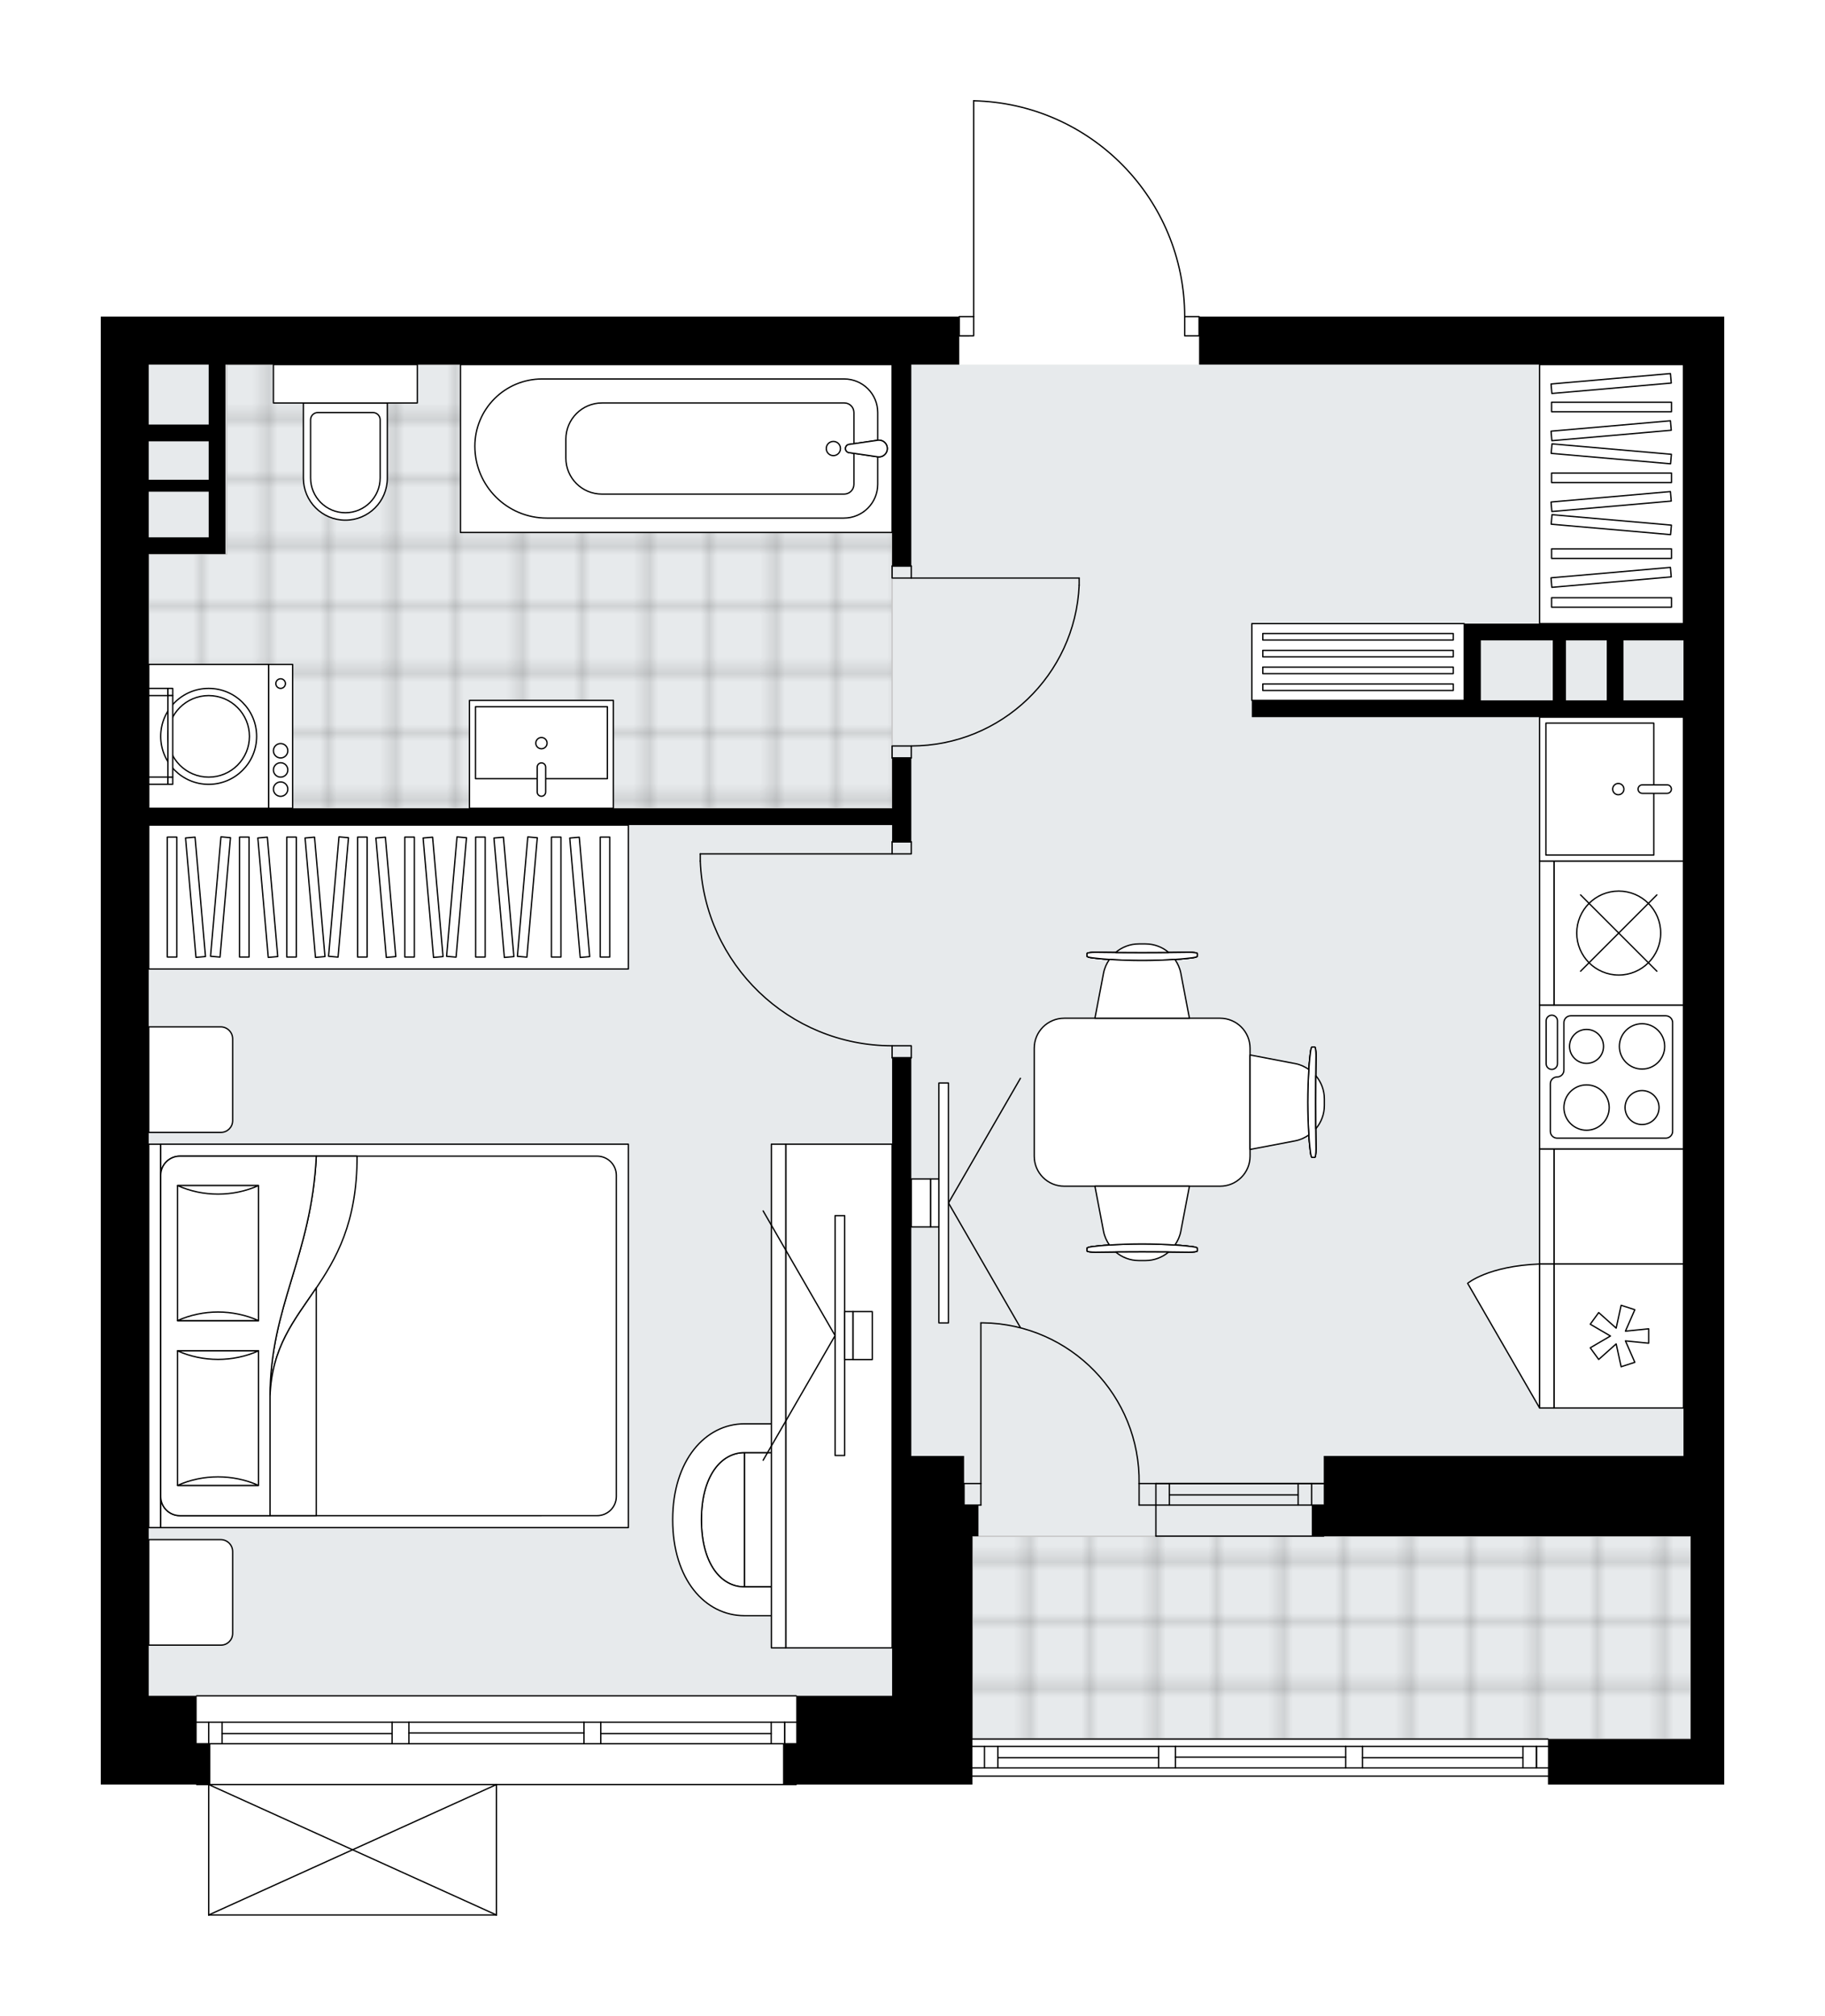 <svg xmlns="http://www.w3.org/2000/svg" xmlns:xlink="http://www.w3.org/1999/xlink" height="2000px" id="Layer_1" style="enable-background:new 0 0 1811.14 2000;" version="1.1" viewBox="0 0 1811.14 2000" width="1811.14px" x="0px" y="0px" xml:space="preserve">
<style type="text/css">
	.st0{fill:none;}
	.st1{opacity:0.25;fill:none;stroke:#070606;stroke-width:0.4;stroke-miterlimit:10;}
	.st2{fill:#FFFFFF;}
	.st3{fill:#E7EAEC;}
	.st4{fill:url(#SVGID_1_);stroke:#C8C8C8;stroke-width:1.3;stroke-miterlimit:10;}
	
		.st5{fill:url(#SVGID_00000129193048818457801090000002279600962540533932_);stroke:#C8C8C8;stroke-width:1.3;stroke-miterlimit:10;}
	.st6{fill:none;stroke:#000000;stroke-width:1.3;stroke-linecap:round;stroke-linejoin:round;stroke-miterlimit:10;}
	.st7{fill:#FFFFFF;stroke:#000000;stroke-width:1.3;stroke-linecap:round;stroke-linejoin:round;stroke-miterlimit:10;}
	.st8{fill:none;stroke:#000000;stroke-width:1.3;stroke-linecap:round;stroke-linejoin:round;}
	.st9{fill:none;stroke:#000000;stroke-width:1.3;stroke-linecap:round;stroke-linejoin:round;stroke-dasharray:10.009,10.009;}
	.st10{font-family: 'Arial-BoldMT','Arial'; font-weight:bold;}
	.st11{font-size:124.733px;}
	.st12{font-size:105.543px;}
	.st13{font-family: 'ArialMT','Arial';}
	.st14{font-size:40px;}
</style>
<pattern height="14.57" id="New_Pattern_Swatch_2" patternUnits="userSpaceOnUse" style="overflow:visible;" viewBox="7.49 -22.06 14.57 14.57" width="14.57" x="-94.66" y="0.49">
	<g>
		<rect class="st0" height="14.57" width="14.57" x="7.49" y="-22.06" />
		<g>
			<rect class="st1" height="7.29" width="7.29" x="14.77" y="-7.49" />
		</g>
		<g>
			<rect class="st1" height="7.29" width="7.29" x="0.2" y="-7.49" />
		</g>
		<g>
			<rect class="st1" height="7.29" width="7.29" x="22.06" y="-14.77" />
		</g>
		<g>
			<rect class="st1" height="7.29" width="7.29" x="7.49" y="-14.77" />
			<rect class="st1" height="7.29" width="7.29" x="14.77" y="-22.06" />
		</g>
		<g>
			<rect class="st1" height="7.29" width="7.29" x="0.2" y="-22.06" />
		</g>
		<g>
			<rect class="st1" height="7.29" width="7.29" x="22.06" y="-29.35" />
		</g>
		<g>
			<rect class="st1" height="7.29" width="7.29" x="7.49" y="-29.35" />
		</g>
	</g>
</pattern>
<path class="st2" d="M1711.14,314.13v47.6v1082.82v48.79v30.94v201.1v45.22h-174.92v-7.68c0,0,0,0,0,0H965.07v7.68  H790.8c0,0.36-0.29,0.65-0.65,0.65H493.32V1900c0,0,0,0.01,0,0.01c0,0.04-0.02,0.08-0.03,0.12c-0.01,0.04-0.01,0.09-0.03,0.13  c0,0,0,0.01,0,0.01c0,0.01-0.01,0.01-0.01,0.02c-0.05,0.09-0.12,0.17-0.2,0.23c-0.02,0.02-0.04,0.03-0.07,0.04  c-0.09,0.05-0.2,0.09-0.31,0.09H207.09c-0.12,0-0.22-0.04-0.31-0.09c-0.02-0.01-0.04-0.03-0.07-0.04c-0.08-0.06-0.15-0.14-0.2-0.23  c0-0.01-0.01-0.01-0.01-0.02c0,0,0-0.01,0-0.01c-0.02-0.04-0.02-0.09-0.03-0.13c-0.01-0.04-0.02-0.08-0.03-0.12c0,0,0-0.01,0-0.01  v-128.76h-11.25c-0.36,0-0.65-0.29-0.65-0.65H100v-40.46v-47.6V361.73v-47.6h851.33c0-0.36,0.29-0.65,0.65-0.65h13.63V100  c0,0,0-0.01,0-0.01c0,0,0,0,0-0.01c0-0.03,0.01-0.05,0.02-0.07c0.01-0.06,0.02-0.12,0.04-0.18c0,0,0.01-0.01,0.01-0.01  c0.1-0.22,0.32-0.38,0.58-0.38c0,0,0,0,0.01,0c0,0,0,0,0.01,0c56.47,1.26,109.32,24.19,148.82,64.57  c39.34,40.23,61.07,93.32,61.24,149.56h13.64c0.36,0,0.65,0.29,0.65,0.65H1711.14z" id="background" />
<g id="floor">
	<polygon class="st3" points="965.07,1682.53 965.07,1725.37 1677.82,1725.37 1677.82,1524.27 1670.69,1524.27 1670.69,361.73    147.6,361.73 147.6,1682.53  " />
	<pattern id="SVGID_1_" patternTransform="matrix(-8.396 0 0 -8.396 -66776.086 -49078)" xlink:href="#New_Pattern_Swatch_2">
	</pattern>
	<polygon class="st4" points="1677.82,1524.27 965.07,1524.27 965.07,1725.37 1677.82,1725.37  " />
	
		<pattern id="SVGID_00000179616188385480513690000007377005677320531595_" patternTransform="matrix(-8.396 0 0 -8.396 -66776.086 -49078)" xlink:href="#New_Pattern_Swatch_2">
	</pattern>
	
		<polygon points="   147.6,802 224.94,802 321.42,802 885.34,802 885.34,361.73 224.94,361.73 224.94,549.73 147.6,549.73  " style="fill:url(#SVGID_00000179616188385480513690000007377005677320531595_);stroke:#C8C8C8;stroke-width:1.3;stroke-miterlimit:10;" />
	<g id="LINE_00000183967192374977326190000002108224482182303105_">
		<line class="st6" x1="1536.22" x2="965.07" y1="1762.26" y2="1762.26" />
	</g>
	<g id="LINE_00000022541017972678888320000017352376836252555935_">
		<line class="st6" x1="1524.75" x2="1524.75" y1="1754.1" y2="1732.68" />
	</g>
	<g id="LINE_00000106865302626100960430000005485556855087929988_">
		<line class="st6" x1="976.97" x2="976.97" y1="1754.1" y2="1732.68" />
	</g>
	<g id="LINE_00000068646419981091413610000018429699092159245186_">
		<line class="st6" x1="1352.15" x2="1511.42" y1="1743.98" y2="1743.98" />
	</g>
	<g id="LINE_00000003088112933943166730000003260259294612459434_">
		<line class="st6" x1="990.29" x2="1149.86" y1="1743.98" y2="1743.98" />
	</g>
	<g id="LINE_00000110446143736727227260000005110888173327647362_">
		<line class="st6" x1="990.29" x2="990.29" y1="1732.68" y2="1754.1" />
	</g>
	<g id="LINE_00000088817501270713941260000007502689546805585575_">
		<line class="st6" x1="1524.75" x2="1524.75" y1="1754.1" y2="1732.68" />
	</g>
	<g id="LINE_00000083064375504277617020000014295868728576974721_">
		<line class="st6" x1="1511.42" x2="1511.42" y1="1732.68" y2="1754.1" />
	</g>
	<g id="LINE_00000130606430573433571690000011788122893526391702_">
		<line class="st6" x1="1335.49" x2="1335.49" y1="1754.1" y2="1732.68" />
	</g>
	<g id="LINE_00000002342929162807737950000017128397510934849157_">
		<line class="st6" x1="1335.49" x2="1352.15" y1="1732.68" y2="1732.68" />
	</g>
	<g id="LINE_00000001645458680933007540000001173646788301614230_">
		<line class="st6" x1="1352.15" x2="1352.15" y1="1732.68" y2="1754.1" />
	</g>
	<g id="LINE_00000134968698688982939220000009156786770735221923_">
		<line class="st6" x1="1352.15" x2="1335.49" y1="1754.1" y2="1754.1" />
	</g>
	<g id="LINE_00000004516903140624131430000002070737403909691008_">
		<line class="st6" x1="965.07" x2="1536.22" y1="1725.37" y2="1725.37" />
	</g>
	<g id="LINE_00000079466712807894834470000007702834430254180512_">
		<line class="st6" x1="1149.86" x2="1149.86" y1="1754.1" y2="1732.68" />
	</g>
	<g id="LINE_00000162315691009908113100000005233362822118688134_">
		<line class="st6" x1="1149.86" x2="1166.52" y1="1732.68" y2="1732.68" />
	</g>
	<g id="LINE_00000033349890962844895230000012673818481882924985_">
		<line class="st6" x1="1166.52" x2="1166.52" y1="1732.68" y2="1754.1" />
	</g>
	<g id="LINE_00000116915087495883180400000007338743378516104336_">
		<line class="st6" x1="1166.52" x2="1149.86" y1="1754.1" y2="1754.1" />
	</g>
	<g id="LINE_00000177445388218656145170000004089374047320993956_">
		<line class="st6" x1="1166.52" x2="1335.49" y1="1743.39" y2="1743.39" />
	</g>
	<g id="LWPOLYLINE_00000004528274872971538070000008324055200028612268_">
		<line class="st6" x1="1149.86" x2="965.07" y1="1754.1" y2="1754.1" />
	</g>
	<g id="LWPOLYLINE_00000179645605742800562430000011603526030309376942_">
		<line class="st6" x1="1166.52" x2="1335.49" y1="1754.1" y2="1754.1" />
	</g>
	<g id="LWPOLYLINE_00000054947999775914150720000018216037907740021432_">
		<line class="st6" x1="1352.15" x2="1536.22" y1="1754.1" y2="1754.1" />
	</g>
	<g id="LWPOLYLINE_00000124878351269504248250000003906103916464354964_">
		<line class="st6" x1="1149.86" x2="965.07" y1="1732.68" y2="1732.68" />
	</g>
	<g id="LWPOLYLINE_00000100357584229430222490000004118687883006049454_">
		<line class="st6" x1="1166.52" x2="1335.49" y1="1732.68" y2="1732.68" />
	</g>
	<g id="LWPOLYLINE_00000057867257256432248810000013850062640827576247_">
		<line class="st6" x1="1352.15" x2="1536.22" y1="1732.68" y2="1732.68" />
	</g>
	<g id="LINE_00000124861241530123127600000018093952400306889651_">
		<line class="st6" x1="1147.12" x2="1313.71" y1="1471.92" y2="1471.92" />
	</g>
	<g id="LINE_00000094587996854429285080000003368463048864466816_">
		<line class="st6" x1="1147.12" x2="1313.71" y1="1493.34" y2="1493.34" />
	</g>
	<g id="LINE_00000050649000599053350100000005083514329774800272_">
		<line class="st6" x1="1160.45" x2="1288.31" y1="1483.21" y2="1483.21" />
	</g>
	<g id="LINE_00000069366347021016220970000000003632784688045465_">
		<line class="st6" x1="1301.64" x2="1301.64" y1="1471.92" y2="1493.34" />
	</g>
	<g id="LINE_00000048503561304134577630000015666323461558528384_">
		<line class="st6" x1="1160.45" x2="1160.45" y1="1471.92" y2="1493.34" />
	</g>
	<g id="LINE_00000021800017436868184140000003932807992860171407_">
		<line class="st6" x1="1147.12" x2="1313.71" y1="1471.92" y2="1471.92" />
	</g>
	<g id="LINE_00000175306058155627861960000006959981422754151585_">
		<line class="st6" x1="1313.71" x2="1147.12" y1="1524.07" y2="1524.07" />
	</g>
	<g id="LINE_00000152964092970499653460000010903326157740268468_">
		<line class="st6" x1="1288.31" x2="1288.31" y1="1471.9" y2="1493.32" />
	</g>
	<g id="LINE_00000181776550633833953970000015954801403638131391_">
		<line class="st6" x1="1147.12" x2="1147.12" y1="1471.92" y2="1524.07" />
	</g>
	<g id="LINE_00000181772943900994767100000015634202902602877600_">
		<line class="st6" x1="790.15" x2="195.19" y1="1770.59" y2="1770.59" />
	</g>
	<g id="LINE_00000072272601936214731820000017400752589319832239_">
		<line class="st6" x1="778.68" x2="778.68" y1="1730.13" y2="1708.71" />
	</g>
	<g id="LINE_00000031917393427069149730000007331326670919176582_">
		<line class="st6" x1="207.09" x2="207.09" y1="1730.13" y2="1708.71" />
	</g>
	<g id="LINE_00000032616517433751483420000003890677901066425532_">
		<line class="st6" x1="596.19" x2="765.35" y1="1720.01" y2="1720.01" />
	</g>
	<g id="LINE_00000053508073241376572880000018050384047065965232_">
		<line class="st6" x1="220.42" x2="389.15" y1="1720.01" y2="1720.01" />
	</g>
	<g id="LINE_00000005959444348409535330000004856294504292048563_">
		<line class="st6" x1="220.42" x2="220.42" y1="1708.71" y2="1730.13" />
	</g>
	<g id="LINE_00000101090116693315276530000010360292634880754304_">
		<line class="st6" x1="778.68" x2="778.68" y1="1730.13" y2="1708.71" />
	</g>
	<g id="LINE_00000090978282295411840600000001403726330722055595_">
		<line class="st6" x1="765.35" x2="765.35" y1="1708.71" y2="1730.13" />
	</g>
	<g id="LINE_00000170278882375928350900000003846996121171049396_">
		<line class="st6" x1="579.53" x2="579.53" y1="1730.13" y2="1708.71" />
	</g>
	<g id="LINE_00000166662538359556542660000012056525641678215098_">
		<line class="st6" x1="579.53" x2="596.19" y1="1708.71" y2="1708.71" />
	</g>
	<g id="LINE_00000070833841029833904710000005728051132999711106_">
		<line class="st6" x1="596.19" x2="596.19" y1="1708.71" y2="1730.13" />
	</g>
	<g id="LINE_00000124869339269215062950000002676016792661258880_">
		<line class="st6" x1="596.19" x2="579.53" y1="1730.13" y2="1730.13" />
	</g>
	<g id="LINE_00000043452843920904348400000009677329328235183015_">
		<line class="st6" x1="195.19" x2="790.15" y1="1682.53" y2="1682.53" />
	</g>
	<g id="LINE_00000183933484097508346090000015930534382585170578_">
		<line class="st6" x1="389.15" x2="389.15" y1="1730.13" y2="1708.71" />
	</g>
	<g id="LINE_00000051343760160178188020000008833910549399660211_">
		<line class="st6" x1="389.15" x2="405.81" y1="1708.71" y2="1708.71" />
	</g>
	<g id="LINE_00000106113542486630178870000015400337695384247978_">
		<line class="st6" x1="405.81" x2="405.81" y1="1708.71" y2="1730.13" />
	</g>
	<g id="LINE_00000054974677760102290480000016043616961190197422_">
		<line class="st6" x1="405.81" x2="389.15" y1="1730.13" y2="1730.13" />
	</g>
	<g id="LINE_00000092417820738132184590000013328898291607906208_">
		<line class="st6" x1="405.81" x2="579.53" y1="1719.42" y2="1719.42" />
	</g>
	<g id="LWPOLYLINE_00000172428739963564026470000017112525373806822272_">
		<line class="st6" x1="389.15" x2="195.19" y1="1730.13" y2="1730.13" />
	</g>
	<g id="LWPOLYLINE_00000036221493157672348690000015757840556206073501_">
		<line class="st6" x1="405.81" x2="579.53" y1="1730.13" y2="1730.13" />
	</g>
	<g id="LWPOLYLINE_00000146463203706749160480000010433708078566895530_">
		<line class="st6" x1="596.19" x2="790.15" y1="1730.13" y2="1730.13" />
	</g>
	<g id="LWPOLYLINE_00000120539985778695912320000009661578027217007533_">
		<line class="st6" x1="389.15" x2="195.19" y1="1708.71" y2="1708.71" />
	</g>
	<g id="LWPOLYLINE_00000101072526818982876730000003433559382460094595_">
		<line class="st6" x1="405.81" x2="579.53" y1="1708.71" y2="1708.71" />
	</g>
	<g id="LWPOLYLINE_00000062898963257950153390000009196864530506247612_">
		<line class="st6" x1="596.19" x2="790.15" y1="1708.71" y2="1708.71" />
	</g>
	<g id="ARC_00000181767678805158510070000011437305374345235877_">
		<path class="st6" d="M1175.68,314.13c0-116.44-93.02-211.54-209.42-214.13" />
	</g>
	<g id="LINE_00000125570830289777880060000014940080703501583793_">
		<line class="st6" x1="961.5" x2="951.98" y1="333.17" y2="333.17" />
	</g>
	<g id="LINE_00000018227338152819242900000016443851273562646676_">
		<line class="st6" x1="966.26" x2="966.26" y1="314.13" y2="100" />
	</g>
	<g id="LWPOLYLINE_00000048462969610776836850000004099028873166435242_">
		<rect class="st6" height="19.04" width="14.28" x="1175.68" y="314.13" />
	</g>
	<g id="LWPOLYLINE_00000002366819075933524780000009958485845638576816_">
		<rect class="st6" height="19.04" width="14.28" x="951.98" y="314.13" />
	</g>
	<g id="LWPOLYLINE_00000137831253164373991230000003255479260554877343_">
		<rect class="st6" height="11.9" width="19.04" x="885.34" y="835.31" />
	</g>
	<g id="LWPOLYLINE_00000114791250977862570770000011025962696805887138_">
		<rect class="st6" height="11.9" width="19.04" x="885.34" y="1037.6" />
	</g>
	<g id="LINE_00000174594788222541849770000001716885328777048977_">
		<line class="st6" x1="885.34" x2="904.38" y1="835.31" y2="835.31" />
	</g>
	<g id="LINE_00000082353928980461241670000013375772544330065319_">
		<line class="st6" x1="885.34" x2="904.38" y1="1049.5" y2="1049.5" />
	</g>
	<g id="LINE_00000114042290439125121870000001356164281418201483_">
		<line class="st6" x1="885.34" x2="694.96" y1="847.21" y2="847.21" />
	</g>
	<g id="LINE_00000183221345456822777150000018152239937401796016_">
		<line class="st6" x1="694.96" x2="694.96" y1="854.35" y2="847.21" />
	</g>
	<g id="ARC_00000034051801438880789210000011710318500436176315_">
		<path class="st6" d="M885.34,1037.6c-102.37-0.05-186.42-80.95-190.39-183.25" />
	</g>
	<g id="LWPOLYLINE_00000003801797400837306960000008976127197980482223_">
		<rect class="st6" height="11.9" width="19.04" x="885.34" y="561.63" />
	</g>
	<g id="LWPOLYLINE_00000031170238664681180980000009057094337818978725_">
		<rect class="st6" height="11.9" width="19.04" x="885.34" y="740.12" />
	</g>
	<g id="LINE_00000085940239507685989880000004314541523192960443_">
		<line class="st6" x1="904.38" x2="885.34" y1="561.63" y2="561.63" />
	</g>
	<g id="LINE_00000042016168570578062530000004899636575384871608_">
		<line class="st6" x1="904.38" x2="885.34" y1="752.02" y2="752.02" />
	</g>
	<g id="LINE_00000178170751575108598470000017159055633499888280_">
		<line class="st6" x1="904.38" x2="1070.97" y1="573.53" y2="573.53" />
	</g>
	<g id="ARC_00000050623498407096576460000014620267563837904529_">
		<path class="st6" d="M1070.97,580.67c-3.97,89.14-77.36,159.39-166.59,159.45" />
	</g>
	<g id="LINE_00000054964270547993157130000011326259393077218724_">
		<line class="st6" x1="1070.97" x2="1070.97" y1="573.53" y2="580.67" />
	</g>
	<g id="ARC_00000098915745869633103580000001650590344993444525_">
		<path class="st6" d="M1130.46,1471.92c1.3-86.75-67.98-158.13-154.73-159.43c-0.78-0.01-1.56-0.02-2.34-0.02" />
	</g>
	<g id="LINE_00000047770954532041921070000000805808069593376395_">
		<line class="st6" x1="973.4" x2="973.4" y1="1471.92" y2="1312.47" />
	</g>
	<g id="LINE_00000120551568782051754640000014854419375874176698_">
		<line class="st6" x1="1147.12" x2="1130.46" y1="1471.92" y2="1471.92" />
	</g>
	<g id="LINE_00000152961787093877045070000000420349657444169151_">
		<line class="st6" x1="1130.46" x2="1130.46" y1="1471.92" y2="1493.34" />
	</g>
	<g id="LINE_00000180330307899528156790000000659489103171096472_">
		<line class="st6" x1="1130.46" x2="1147.12" y1="1493.34" y2="1493.34" />
	</g>
	<g id="LINE_00000182485961840882319470000016351223440595407246_">
		<line class="st6" x1="956.74" x2="973.4" y1="1493.34" y2="1493.34" />
	</g>
	<g id="LINE_00000114791630130534999750000007991795763559803012_">
		<line class="st6" x1="973.4" x2="973.4" y1="1493.34" y2="1471.92" />
	</g>
	<g id="LINE_00000086682259080064585240000004968544505290950810_">
		<line class="st6" x1="973.4" x2="956.74" y1="1471.92" y2="1471.92" />
	</g>
	<g id="LINE_00000016064093976011062450000014496287489104264102_">
		<line class="st6" x1="956.74" x2="956.74" y1="1493.34" y2="1471.92" />
	</g>
	<g id="LINE_00000096037113238023969040000013659609067153120663_">
		<line class="st6" x1="492.67" x2="207.09" y1="1900" y2="1900" />
	</g>
	<g id="LINE_00000181797922230598596140000016127870547273024650_">
		<line class="st6" x1="207.09" x2="207.09" y1="1900" y2="1770.59" />
	</g>
	<g id="LINE_00000061429834938568280040000002578070884478438832_">
		<line class="st6" x1="492.67" x2="492.67" y1="1770.59" y2="1900" />
	</g>
	<g id="LWPOLYLINE_00000178174078421071669190000009287199843405002914_">
		<line class="st6" x1="207.09" x2="492.67" y1="1770.59" y2="1900" />
	</g>
	<g id="LWPOLYLINE_00000138570805497576365610000002425023584467312285_">
		<line class="st6" x1="492.67" x2="207.09" y1="1770.59" y2="1900" />
	</g>
	<g>
		<path d="M1189.96,314.13v47.6h480.72v257.02h-59.5h-16.66h-40.46h-13.09h-71.39h-16.66v76.15h-210.61v16.66h428.37v732.99h-285.58    h-71.39v48.79h-11.9v30.94h69.02h307v201.1h-141.6v45.22h174.92v-45.22l0,0v-201.1v-30.94v-48.79V361.73v-47.6H1189.96z     M1469.59,694.9v-59.5h71.39v59.5H1469.59z M1554.07,694.9v-59.5h40.46v59.5H1554.07z M1611.19,694.9v-59.5h59.5v59.5H1611.19z" />
		<polygon points="956.74,1493.34 956.74,1444.55 904.38,1444.55 904.38,1049.5 885.34,1049.5 885.34,1444.55 885.34,1493.34     885.34,1682.53 790.15,1682.53 790.15,1730.13 777.06,1730.13 777.06,1770.59 790.15,1770.59 965.07,1770.59 965.07,1682.53     965.07,1524.27 971.02,1524.27 971.02,1493.34 965.07,1493.34   " />
		<path d="M195.19,1682.53h-47.6V818.65h737.75v16.66h19.04v-83.29h-19.04V802H147.6V549.73h76.15v-16.66v-59.42v-35.77v-16.66    v-59.5h661.59v199.91h19.04V361.73h47.59v-47.6H100v47.6v1320.8v47.6v40.46h108.76v-40.46h-13.57V1682.53z M147.6,533.08v-45.22    h59.5v45.22H147.6z M207.09,473.65v2.31h-59.5v-38.08h59.5V473.65z M207.09,361.73v59.5h-59.5v-59.5H207.09z" />
	</g>
</g>
<g id="mebel">
	<g>
		<path class="st7" d="M230.89,1620.61v-81.14c0-6.57-5.33-11.9-11.9-11.9H147.6v104.71h71.62    C225.66,1632.29,230.89,1627.06,230.89,1620.61z" />
		<path class="st7" d="M230.89,1111.87v-81.14c0-6.57-5.33-11.9-11.9-11.9H147.6v104.71h71.62    C225.66,1123.54,230.89,1118.32,230.89,1111.87z" />
		<g>
			
				<rect class="st7" height="11.9" transform="matrix(4.503892e-11 -1 1 4.503892e-11 -1171.904 1478.996)" width="380.45" x="-36.68" y="1319.5" />
			
				<rect class="st7" height="464.07" transform="matrix(4.503892e-11 -1 1 4.503892e-11 -933.922 1716.979)" width="380.45" x="201.31" y="1093.42" />
			<path class="st7" d="M159.5,1484.74v-318.57c0-10.51,8.52-19.04,19.04-19.04h414.09c10.51,0,19.04,8.52,19.04,19.04v318.57     c0,10.51-8.52,19.04-19.04,19.04H178.53C168.02,1503.77,159.5,1495.25,159.5,1484.74z" />
			<path class="st7" d="M313.9,1147.13c-4.87,99.51-45.88,148.82-45.91,238.42c3.24-95.87,86.55-106.11,86.37-238.42L313.9,1147.13z     " />
			<g>
				<path class="st7" d="M313.9,1147.13c-4.87,99.51-45.88,148.82-45.91,238.42l0,118.23h-89.46c-10.51,0-19.04-8.52-19.04-19.04      v-318.57c0-10.51,8.52-19.04,19.04-19.04L313.9,1147.13L313.9,1147.13z" />
			</g>
			
				<rect class="st7" height="80.36" transform="matrix(4.575813e-11 -1 1 4.575813e-11 -1190.663 1623.407)" width="133.51" x="149.62" y="1366.85" />
			<path class="st7" d="M256.55,1340.28c-25.24,11.31-55.12,11.31-80.36,0H256.55z" />
			<path class="st7" d="M176.19,1473.79c25.24-11.31,55.12-11.31,80.36,0H176.19z" />
			
				<rect class="st7" height="80.36" transform="matrix(4.512086e-11 -1 1 4.512086e-11 -1026.911 1459.655)" width="134.02" x="149.36" y="1203.1" />
			<path class="st7" d="M256.55,1176.27c-25.24,11.35-55.12,11.35-80.36,0H256.55z" />
			<path class="st7" d="M176.19,1310.29c25.24-11.35,55.12-11.35,80.36,0H176.19z" />
			<g>
				<path class="st7" d="M267.99,1385.54v118.23h45.91v-225.91C292.24,1309.88,269.65,1336.52,267.99,1385.54z" />
			</g>
		</g>
	</g>
	<g>
		<rect class="st7" height="257.02" width="142.79" x="1527.9" y="361.73" />
		<g>
			<rect class="st7" height="9.46" width="118.99" x="1539.79" y="399.04" />
			<rect class="st7" height="9.46" width="118.99" x="1539.79" y="469.33" />
			
				<rect class="st7" height="9.46" transform="matrix(0.996 0.087 -0.087 0.996 45.361 -137.673)" width="118.99" x="1539.79" y="445.9" />
			
				<rect class="st7" height="9.46" transform="matrix(0.996 -0.087 0.087 0.996 -27.063 140.835)" width="118.99" x="1539.79" y="375.62" />
			
				<rect class="st7" height="9.46" transform="matrix(0.996 -0.087 0.087 0.996 -31.147 141.013)" width="118.99" x="1539.79" y="422.47" />
			
				<rect class="st7" height="9.46" transform="matrix(0.996 0.087 -0.087 0.996 51.486 -137.405)" width="118.99" x="1539.79" y="516.18" />
			
				<rect class="st7" height="9.46" transform="matrix(0.996 -0.087 0.087 0.996 -37.273 141.28)" width="118.99" x="1539.79" y="492.75" />
			<rect class="st7" height="9.46" width="118.99" x="1539.79" y="544.57" />
			<rect class="st7" height="9.46" width="118.99" x="1539.79" y="593" />
			
				<rect class="st7" height="9.46" transform="matrix(0.996 -0.087 0.087 0.996 -43.83 141.567)" width="118.99" x="1539.79" y="567.99" />
		</g>
	</g>
	<g>
		
			<rect class="st7" height="475.97" transform="matrix(1.439567e-10 -1 1 1.439567e-10 -504.471 1275.629)" width="142.79" x="314.18" y="652.07" />
		<g>
			
				<rect class="st7" height="9.46" transform="matrix(1.347527e-10 -1 1 1.347527e-10 -647.589 1132.51)" width="118.99" x="182.96" y="885.32" />
			
				<rect class="st7" height="9.46" transform="matrix(1.347527e-10 -1 1 1.347527e-10 -600.734 1179.366)" width="118.99" x="229.82" y="885.32" />
			
				<rect class="st7" height="9.46" transform="matrix(1.355245e-10 -1 1 1.355245e-10 -530.45 1249.649)" width="118.99" x="300.1" y="885.32" />
			
				<rect class="st7" height="9.46" transform="matrix(1.347527e-10 -1 1 1.347527e-10 -483.594 1296.505)" width="118.99" x="346.96" y="885.32" />
			
				<rect class="st7" height="9.46" transform="matrix(1.347527e-10 -1 1 1.347527e-10 -413.311 1366.788)" width="118.99" x="417.24" y="885.32" />
			
				<rect class="st7" height="9.46" transform="matrix(0.087 -0.996 0.996 0.087 -686.72 1030.676)" width="118.99" x="159.54" y="885.32" />
			
				<rect class="st7" height="9.46" transform="matrix(0.087 -0.996 0.996 0.087 -579.79 1147.369)" width="118.99" x="276.68" y="885.32" />
			
				<rect class="st7" height="9.46" transform="matrix(0.087 -0.996 0.996 0.087 -472.861 1264.062)" width="118.99" x="393.81" y="885.32" />
			
				<rect class="st7" height="9.46" transform="matrix(-0.087 -0.996 0.996 -0.087 -597.601 1232.499)" width="118.99" x="206.39" y="885.32" />
			
				<rect class="st7" height="9.46" transform="matrix(-0.087 -0.996 0.996 -0.087 -546.661 1279.176)" width="118.99" x="253.25" y="885.32" />
			
				<rect class="st7" height="9.46" transform="matrix(-0.087 -0.996 0.996 -0.087 -470.252 1349.192)" width="118.99" x="323.53" y="885.32" />
			
				<rect class="st7" height="9.46" transform="matrix(-0.087 -0.996 0.996 -0.087 -419.313 1395.869)" width="118.99" x="370.39" y="885.32" />
			
				<rect class="st7" height="9.46" transform="matrix(0.087 -0.996 0.996 0.087 -408.703 1334.078)" width="118.99" x="464.1" y="885.32" />
			
				<rect class="st7" height="9.46" transform="matrix(-0.087 -0.996 0.996 -0.087 -342.904 1465.885)" width="118.99" x="440.67" y="885.32" />
			
				<rect class="st7" height="9.46" transform="matrix(1.346301e-10 -1 1 1.346301e-10 -719.302 1060.797)" width="118.99" x="111.25" y="885.32" />
			
				<rect class="st7" height="9.46" transform="matrix(-0.087 -0.996 0.996 -0.087 -675.564 1161.059)" width="118.99" x="134.68" y="885.32" />
			
				<rect class="st7" height="9.46" transform="matrix(1.339889e-10 -1 1 1.339889e-10 -338.072 1442.027)" width="118.99" x="492.48" y="885.32" />
			
				<rect class="st7" height="9.46" transform="matrix(1.348824e-10 -1 1 1.348824e-10 -289.639 1490.46)" width="118.99" x="540.92" y="885.32" />
			
				<rect class="st7" height="9.46" transform="matrix(-0.087 -0.996 0.996 -0.087 -261.108 1540.838)" width="118.99" x="515.91" y="885.32" />
		</g>
	</g>
	<g>
		<g>
			<g>
				<path class="st7" d="M857.83,1556.67v-97.63c0-9.83-7.97-17.79-17.79-17.79H738.72v133.22h101.32      C849.87,1574.46,857.83,1566.49,857.83,1556.67z" />
				<path class="st7" d="M738.72,1441.24c-23.12,0-42.65,23.26-42.65,66.64s19.29,66.58,42.65,66.58V1441.24z" />
				<path class="st7" d="M738.72,1603.02c-38.97,0-71.15-35.99-71.15-95.14s32.59-95.19,71.15-95.19h101.26v28.56H738.72      c-23.12,0-42.65,23.26-42.65,66.64s19.29,66.58,42.65,66.58h101.26v28.56H738.72z" />
			</g>
		</g>
		<g>
			
				<rect class="st7" height="105.54" transform="matrix(3.166941e-10 -1 1 3.166941e-10 -552.479 2217.627)" width="499.76" x="582.69" y="1332.29" />
			
				<rect class="st7" height="14.28" transform="matrix(2.062582e-10 -1 1 2.062582e-10 -612.387 2157.72)" width="499.76" x="522.78" y="1377.91" />
		</g>
		<g>
			<g>
				<g id="LINE_00000031201107608656212240000011882536790314951598_">
					<line class="st7" x1="828.75" x2="757.35" y1="1325.13" y2="1448.79" />
				</g>
				<g id="LINE_00000097473113655645926020000016420973813391057288_">
					<line class="st7" x1="828.75" x2="757.35" y1="1325.13" y2="1201.47" />
				</g>
			</g>
			<rect class="st7" height="237.98" width="9.52" x="828.75" y="1206.14" />
			
				<rect class="st7" height="47.6" transform="matrix(-1 -1.723036e-10 1.723036e-10 -1 1684.866 2650.267)" width="8.33" x="838.27" y="1301.34" />
			<rect class="st7" height="47.6" width="19.04" x="846.6" y="1301.34" />
		</g>
	</g>
	<g>
		<path class="st7" d="M1056.12,1010.27h154.69c16.43,0,29.75,13.32,29.75,29.75v107.16c0,16.43-13.32,29.75-29.75,29.75h-154.69    c-16.43,0-29.75-13.32-29.75-29.75v-107.16C1026.37,1023.59,1039.69,1010.27,1056.12,1010.27z" />
		<g>
			<g id="LINE_00000136393566214118718180000009228799700232668561_">
				<path class="st7" d="M1084.02,1236.87c28.81-3.62,70.16-3.62,98.96,0c3.33,0.42,5.26,1.04,5.26,1.7v0.16v2.35      c0,0.71-3.73,1.28-8.33,1.28c-30.86-0.49-61.96-0.49-92.81,0c-4.6,0-8.33-0.57-8.33-1.28v-2.35v-0.16      C1078.76,1237.91,1080.69,1237.28,1084.02,1236.87z" />
			</g>
			<g id="LINE_00000100369662109671863520000010660660877973581739_">
				<path class="st7" d="M1084.02,1236.87c28.81-3.62,70.16-3.62,98.96,0c3.33,0.42,5.26,1.04,5.26,1.7v0.16v2.35      c0,0.71-3.73,1.28-8.33,1.28c-30.86-0.49-61.96-0.49-92.81,0c-4.6,0-8.33-0.57-8.33-1.28v-2.35v-0.16      C1078.76,1237.91,1080.69,1237.28,1084.02,1236.87z" />
			</g>
			<g id="LINE_00000124845512421879751700000006594875298200424835_">
				<path class="st7" d="M1084.02,1236.87c28.81-3.62,70.16-3.62,98.96,0c3.33,0.42,5.26,1.04,5.26,1.7v0.16v2.35      c0,0.71-3.73,1.28-8.33,1.28c-30.86-0.49-61.96-0.49-92.81,0c-4.6,0-8.33-0.57-8.33-1.28v-2.35v-0.16      C1078.76,1237.91,1080.69,1237.28,1084.02,1236.87z" />
			</g>
			<path class="st7" d="M1107.19,1242.21c6.26,5.29,14.32,8.46,23.02,8.46h6.56c8.7,0,16.76-3.16,23.02-8.46     C1142.26,1242.05,1124.73,1242.05,1107.19,1242.21z" />
			<path class="st7" d="M1086.61,1176.92l8.54,44.74c0.96,5.06,3.07,9.61,5.86,13.63c20.65-1.46,44.32-1.46,64.96,0     c2.8-4.01,4.9-8.57,5.86-13.63l8.54-44.74H1086.61z" />
		</g>
		<g>
			<g id="LINE_00000039853184460959842220000010385566371590572423_">
				<path class="st7" d="M1300.5,1143.08c-3.62-28.81-3.62-70.16,0-98.96c0.42-3.33,1.04-5.26,1.7-5.26h0.16h2.35      c0.71,0,1.28,3.73,1.28,8.33c-0.49,30.86-0.49,61.96,0,92.81c0,4.6-0.57,8.33-1.28,8.33h-2.35h-0.16      C1301.54,1148.33,1300.92,1146.4,1300.5,1143.08z" />
			</g>
			<g id="LINE_00000016070911615262821670000008463191897029439677_">
				<path class="st7" d="M1300.5,1143.08c-3.62-28.81-3.62-70.16,0-98.96c0.42-3.33,1.04-5.26,1.7-5.26h0.16h2.35      c0.71,0,1.28,3.73,1.28,8.33c-0.49,30.86-0.49,61.96,0,92.81c0,4.6-0.57,8.33-1.28,8.33h-2.35h-0.16      C1301.54,1148.33,1300.92,1146.4,1300.5,1143.08z" />
			</g>
			<g id="LINE_00000073687513823192129690000012927457088229036446_">
				<path class="st7" d="M1300.5,1143.08c-3.62-28.81-3.62-70.16,0-98.96c0.42-3.33,1.04-5.26,1.7-5.26h0.16h2.35      c0.71,0,1.28,3.73,1.28,8.33c-0.49,30.86-0.49,61.96,0,92.81c0,4.6-0.57,8.33-1.28,8.33h-2.35h-0.16      C1301.54,1148.33,1300.92,1146.4,1300.5,1143.08z" />
			</g>
			<path class="st7" d="M1305.84,1119.9c5.29-6.26,8.46-14.32,8.46-23.02v-6.56c0-8.7-3.16-16.76-8.46-23.02     C1305.69,1084.83,1305.69,1102.36,1305.84,1119.9z" />
			<path class="st7" d="M1240.56,1140.48l44.74-8.54c5.06-0.96,9.61-3.07,13.63-5.86c-1.46-20.65-1.46-44.32,0-64.96     c-4.01-2.8-8.57-4.9-13.63-5.86l-44.74-8.54V1140.48z" />
		</g>
		<g>
			<g id="LINE_00000153696200236516564610000011214612246252069291_">
				<path class="st7" d="M1182.98,950.33c-28.81,3.62-70.16,3.62-98.96,0c-3.33-0.42-5.26-1.04-5.26-1.7v-0.16v-2.35      c0-0.71,3.73-1.28,8.33-1.28c30.86,0.49,61.96,0.49,92.81,0c4.6,0,8.33,0.57,8.33,1.28v2.35v0.16      C1188.23,949.29,1186.3,949.91,1182.98,950.33z" />
			</g>
			<g id="LINE_00000036949226947707147690000008341569437080667809_">
				<path class="st7" d="M1182.98,950.33c-28.81,3.62-70.16,3.62-98.96,0c-3.33-0.42-5.26-1.04-5.26-1.7v-0.16v-2.35      c0-0.71,3.73-1.28,8.33-1.28c30.86,0.49,61.96,0.49,92.81,0c4.6,0,8.33,0.57,8.33,1.28v2.35v0.16      C1188.23,949.29,1186.3,949.91,1182.98,950.33z" />
			</g>
			<g id="LINE_00000055692543095981236020000015910201858361315467_">
				<path class="st7" d="M1182.98,950.33c-28.81,3.62-70.16,3.62-98.96,0c-3.33-0.42-5.26-1.04-5.26-1.7v-0.16v-2.35      c0-0.71,3.73-1.28,8.33-1.28c30.86,0.49,61.96,0.49,92.81,0c4.6,0,8.33,0.57,8.33,1.28v2.35v0.16      C1188.23,949.29,1186.3,949.91,1182.98,950.33z" />
			</g>
			<path class="st7" d="M1159.8,944.98c-6.26-5.29-14.32-8.46-23.02-8.46h-6.56c-8.7,0-16.76,3.16-23.02,8.46     C1124.73,945.14,1142.26,945.14,1159.8,944.98z" />
			<path class="st7" d="M1180.38,1010.27l-8.54-44.74c-0.96-5.06-3.07-9.61-5.86-13.63c-20.65,1.46-44.32,1.46-64.96,0     c-2.8,4.01-4.9,8.57-5.86,13.63l-8.54,44.74H1180.38z" />
		</g>
	</g>
	<g>
		<g>
			<g id="LINE_00000172437284496411931380000012430705260450164912_">
				<line class="st7" x1="941.27" x2="1012.66" y1="1193.55" y2="1069.89" />
			</g>
			<g id="LINE_00000027584769464743323380000016172442726860976563_">
				<line class="st7" x1="941.27" x2="1012.66" y1="1193.55" y2="1317.21" />
			</g>
		</g>
		
			<rect class="st7" height="237.98" transform="matrix(-1 -1.224647e-16 1.224647e-16 -1 1873.017 2387.1)" width="9.52" x="931.75" y="1074.56" />
		<rect class="st7" height="47.6" width="8.33" x="923.42" y="1169.75" />
		
			<rect class="st7" height="47.6" transform="matrix(-1 -1.224647e-16 1.224647e-16 -1 1827.801 2387.1)" width="19.04" x="904.38" y="1169.75" />
	</g>
	<g>
		
			<rect class="st7" height="128.51" transform="matrix(-1.836970e-16 1 -1 -1.836970e-16 2803.482 -409.378)" width="114.22" x="1549.32" y="1132.8" />
		
			<rect class="st7" height="14.28" transform="matrix(-1.836970e-16 1 -1 -1.836970e-16 2732.087 -337.983)" width="114.22" x="1477.92" y="1189.91" />
	</g>
	<g>
		<path class="st7" d="M342.74,516.1L342.74,516.1c-23,0-41.65-18.65-41.65-41.65v-74.65h83.29v74.65    C384.39,497.46,365.74,516.1,342.74,516.1z" />
		<rect class="st7" height="38.08" width="142.79" x="271.35" y="361.73" />
		<path class="st7" d="M342.74,508.72L342.74,508.72c-19.06,0-34.51-15.45-34.51-34.51v-57.74c0-3.94,3.2-7.14,7.14-7.14h54.74    c3.94,0,7.14,3.2,7.14,7.14v57.74C377.25,493.27,361.8,508.72,342.74,508.72z" />
	</g>
	<g>
		<g>
			
				<rect class="st7" height="23.8" transform="matrix(4.491791e-11 -1 1 4.491791e-11 -452.114 1009.088)" width="142.79" x="207.09" y="718.7" />
			
				<rect class="st7" height="118.99" transform="matrix(4.491791e-11 -1 1 4.491791e-11 -523.509 937.693)" width="142.79" x="135.7" y="671.11" />
			<g id="CIRCLE_00000072258903871316208780000017115285682287960730_">
				<circle class="st7" cx="207.09" cy="730.6" r="47.6" />
			</g>
			<g id="CIRCLE_00000077300383997684347320000002583528421196238000_">
				<circle class="st7" cx="207.09" cy="730.6" r="40.46" />
			</g>
			<g id="CIRCLE_00000044873886287088889810000016732172915782305197_">
				<circle class="st7" cx="278.49" cy="678.24" r="4.76" />
			</g>
			<g id="CIRCLE_00000050650524262152487650000015932333264498126219_">
				<circle class="st7" cx="278.49" cy="744.88" r="7.14" />
			</g>
			<g id="CIRCLE_00000110449626400025270000000017499567036671569847_">
				<circle class="st7" cx="278.49" cy="763.92" r="7.14" />
			</g>
			<g id="CIRCLE_00000036225061986496809480000002536531220047360180_">
				<circle class="st7" cx="278.49" cy="782.96" r="7.14" />
			</g>
		</g>
		<g>
			
				<rect class="st7" height="19.04" transform="matrix(4.280316e-11 -1 1 4.280316e-11 -617.512 931.744)" width="7.14" x="153.55" y="765.11" />
			
				<rect class="st7" height="4.76" transform="matrix(4.280316e-11 -1 1 4.280316e-11 -605.613 943.643)" width="7.14" x="165.45" y="772.25" />
			
				<rect class="st7" height="19.04" transform="matrix(4.713391e-11 -1 1 4.713391e-11 -529.459 843.69)" width="7.14" x="153.55" y="677.06" />
			
				<rect class="st7" height="4.76" transform="matrix(4.713391e-11 -1 1 4.713391e-11 -517.559 855.589)" width="7.14" x="165.45" y="684.19" />
			
				<rect class="st7" height="4.76" transform="matrix(-4.491625e-11 1 -1 -4.491625e-11 899.616 561.586)" width="80.91" x="128.56" y="728.22" />
		</g>
	</g>
	<g>
		
			<rect class="st7" height="428.37" transform="matrix(-1.836970e-16 1 -1 -1.836970e-16 1116.18 -226.136)" width="166.59" x="587.86" y="230.84" />
		<g id="ARC_00000178920617741837846440000017561877286966920631_">
			<path class="st7" d="M871.08,436.8c0.8-0.12,1.6-0.12,2.4,0c4.54,0.66,7.68,4.88,7.02,9.42s-4.88,7.68-9.42,7.02L842.02,449     c-1.34-0.4-2.39-1.45-2.79-2.79c-0.66-2.2,0.6-4.51,2.79-5.17L871.08,436.8z" />
		</g>
		<path class="st7" d="M871.06,480.47v-27.24L842.02,449c-1.34-0.4-2.39-1.45-2.79-2.79c-0.65-2.2,0.6-4.51,2.79-5.17l29.05-4.24    v-27.48c0-18.4-14.92-33.32-33.32-33.32H537.94c-36.83,0-66.69,29.86-66.69,66.69c0,39.4,31.94,71.34,71.34,71.34h294.9    C856.04,514.04,871.06,499.01,871.06,480.47z" />
		<path class="st7" d="M847.44,480.55v-30.76l-5.42-0.79c-1.34-0.4-2.39-1.45-2.79-2.79c-0.65-2.2,0.6-4.51,2.79-5.17l5.42-0.79    v-30.93c0-5.26-4.26-9.52-9.52-9.52H597.5c-19.84,0-35.92,16.08-35.92,35.92v18.82c0,19.72,15.98,35.7,35.7,35.7h240.47    C843.1,490.24,847.44,485.9,847.44,480.55z" />
		<g id="ARC_00000056390055681861571120000007932927694392978878_">
			<path class="st7" d="M871.08,436.8c0.8-0.12,1.6-0.12,2.4,0c4.54,0.66,7.68,4.88,7.02,9.42s-4.88,7.68-9.42,7.02L842.02,449     c-1.34-0.4-2.39-1.45-2.79-2.79c-0.66-2.2,0.6-4.51,2.79-5.17L871.08,436.8z" />
		</g>
		<circle class="st7" cx="827.04" cy="445.02" r="7.06" />
	</g>
	<g>
		
			<rect class="st7" height="107.09" transform="matrix(-1 -8.929403e-11 8.929403e-11 -1 1074.608 1496.9)" width="142.8" x="465.9" y="694.9" />
		
			<rect class="st7" height="71.39" transform="matrix(-1 -8.983760e-11 8.983760e-11 -1 1074.656 1473.734)" width="130.89" x="471.88" y="701.17" />
		<path class="st7" d="M537.33,756.93L537.33,756.93c2.32,0,4.21,1.88,4.21,4.21v24.67c0,2.32-1.88,4.21-4.21,4.21l0,0    c-2.32,0-4.21-1.88-4.21-4.21v-24.67C533.12,758.81,535,756.93,537.33,756.93z" />
		<circle class="st7" cx="537.33" cy="737.33" r="5.59" />
	</g>
	<g>
		
			<rect class="st7" height="142.79" transform="matrix(-1.836970e-16 1 -1 -1.836970e-16 2667.836 -530.744)" width="142.79" x="1527.9" y="997.15" />
		<path class="st7" d="M1653.17,1007.86h-94.4c-3.72,0-6.74,3.02-6.74,6.74v47.2c0,3.72-3.02,6.74-6.74,6.74l0,0    c-3.72,0-6.74,3.02-6.74,6.74v47.2c0,3.72,3.02,6.74,6.74,6.74h107.88c3.72,0,6.74-3.02,6.74-6.74V1014.6    C1659.91,1010.88,1656.89,1007.86,1653.17,1007.86z" />
		<path class="st7" d="M1534.41,1055.42v-42.54c0-3.1,2.52-5.62,5.62-5.62l0,0c3.1,0,5.62,2.52,5.62,5.62v42.54    c0,3.1-2.52,5.62-5.62,5.62l0,0C1536.93,1061.04,1534.41,1058.53,1534.41,1055.42z" />
		<circle class="st7" cx="1629.57" cy="1038.2" r="22.48" />
		<circle class="st7" cx="1574.5" cy="1098.89" r="22.48" />
		<circle class="st7" cx="1574.5" cy="1038.2" r="16.86" />
		<circle class="st7" cx="1629.57" cy="1098.89" r="16.86" />
	</g>
	<g>
		
			<rect class="st7" height="128.51" transform="matrix(-1.836970e-16 1 -1 -1.836970e-16 2532.186 -680.673)" width="142.79" x="1535.04" y="861.5" />
		
			<rect class="st7" height="14.28" transform="matrix(-1.836970e-16 1 -1 -1.836970e-16 2460.792 -609.278)" width="142.79" x="1463.64" y="918.62" />
		<circle class="st7" cx="1606.43" cy="925.76" r="41.65" />
		<line class="st7" x1="1644.29" x2="1568.57" y1="963.62" y2="887.89" />
		<line class="st7" x1="1568.57" x2="1644.29" y1="963.62" y2="887.89" />
	</g>
	<g>
		
			<rect class="st7" height="128.51" transform="matrix(-1.836970e-16 1 -1 -1.836970e-16 2931.987 -280.872)" width="142.79" x="1535.04" y="1261.3" />
		
			<rect class="st7" height="14.28" transform="matrix(-1.836970e-16 1 -1 -1.836970e-16 2860.593 -209.477)" width="142.79" x="1463.64" y="1318.42" />
		<polygon class="st7" points="1613.08,1320.73 1636.18,1318.42 1636.18,1332.7 1613.08,1330.39 1622.41,1351.64 1608.83,1356.06     1603.89,1333.37 1586.56,1348.82 1578.17,1337.27 1598.21,1325.56 1578.17,1313.85 1586.56,1302.3 1603.89,1317.74     1608.83,1295.06 1622.41,1299.47   " />
		<path class="st7" d="M1527.9,1396.95l-71.39-123.66c0,0,20.1-17.23,71.39-19.13V1396.95z" />
	</g>
	<g>
		
			<rect class="st7" height="142.79" transform="matrix(-1.836970e-16 1 -1 -1.836970e-16 2382.252 -816.328)" width="142.8" x="1527.89" y="711.57" />
		
			<rect class="st7" height="107.09" transform="matrix(-1.836970e-16 1 -1 -1.836970e-16 2370.645 -804.769)" width="130.89" x="1522.26" y="729.39" />
		<path class="st7" d="M1625.62,782.94L1625.62,782.94c0-2.32,1.88-4.21,4.21-4.21h24.67c2.32,0,4.21,1.88,4.21,4.21l0,0    c0,2.32-1.88,4.21-4.21,4.21h-24.67C1627.5,787.15,1625.62,785.26,1625.62,782.94z" />
		<circle class="st7" cx="1606.01" cy="782.94" r="5.59" />
	</g>
	<g>
		
			<rect class="st7" height="210.77" transform="matrix(4.490481e-11 -1 1 4.490481e-11 690.876 2004.529)" width="76.15" x="1309.63" y="551.44" />
		
			<rect class="st7" height="189.01" transform="matrix(-4.732233e-11 1 -1 -4.732233e-11 2029.553 -665.855)" width="6.46" x="1344.47" y="587.34" />
		
			<rect class="st7" height="189.01" transform="matrix(-4.225172e-11 1 -1 -4.225172e-11 2012.816 -682.591)" width="6.46" x="1344.47" y="570.61" />
		
			<rect class="st7" height="189.01" transform="matrix(-4.506902e-11 1 -1 -4.506902e-11 1996.19 -699.217)" width="6.46" x="1344.47" y="553.98" />
		
			<rect class="st7" height="189.01" transform="matrix(-4.281571e-11 1 -1 -4.281571e-11 1979.508 -715.899)" width="6.46" x="1344.47" y="537.3" />
	</g>
</g>
</svg>